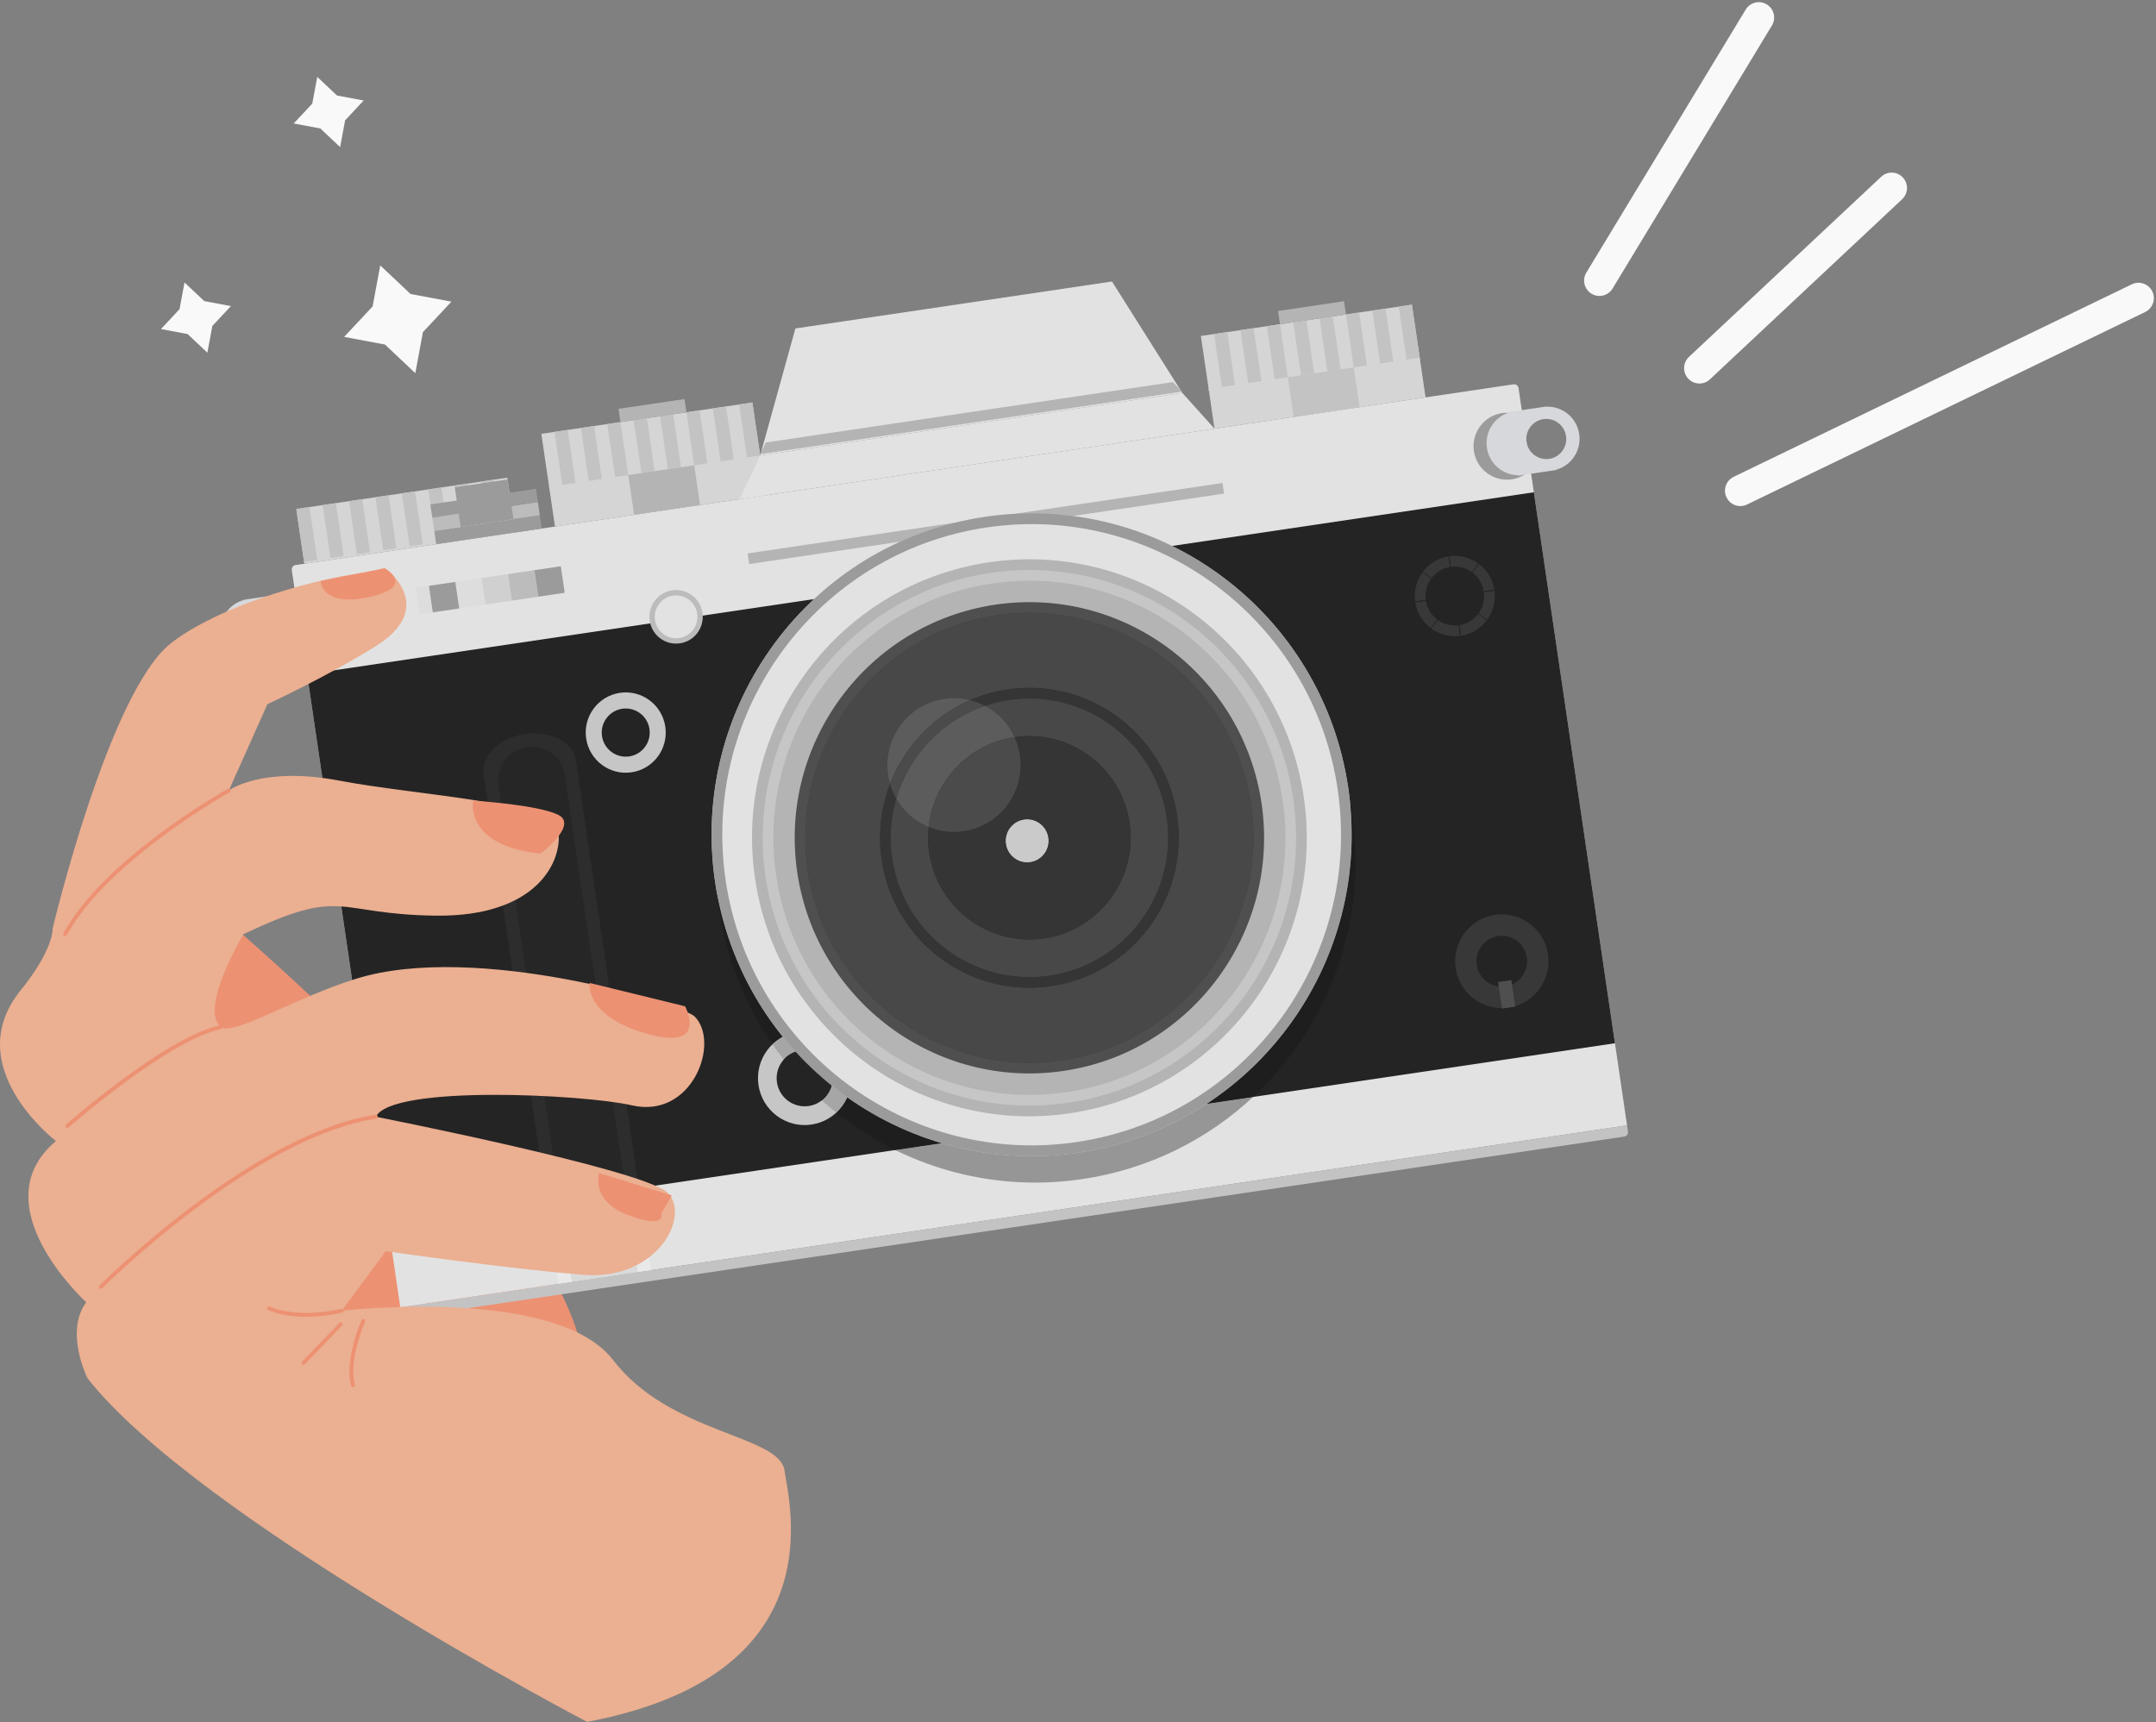 <?xml version="1.0" encoding="UTF-8"?><svg xmlns="http://www.w3.org/2000/svg" xmlns:xlink="http://www.w3.org/1999/xlink" height="399.0" preserveAspectRatio="xMidYMid meet" version="1.0" viewBox="0.0 -0.5 499.5 399.0" width="499.5" zoomAndPan="magnify"><rect x="0.0" y="-0.5" width="499.5" height="399.0" fill="#808080" stroke="none"/><defs><clipPath id="a"><path d="M 126 274 L 149 274 L 149 279 L 126 279 Z M 126 274"/></clipPath><clipPath id="b"><path d="M 126.707 278.57 L 126.617 277.957 L 129.672 277.504 L 129.762 278.117 L 137.402 276.984 L 129.762 278.117 L 126.707 278.57 M 145.043 275.852 L 144.953 275.238 L 148.008 274.785 L 148.098 275.398 L 145.043 275.852"/></clipPath><clipPath id="c"><path d="M 0 131 L 184 131 L 184 398.469 L 0 398.469 Z M 0 131"/></clipPath></defs><g><g><path d="M 42.016 203.91 C 42.016 203.91 133.742 278.582 135.309 316.637 C 136.871 354.691 48.102 281.832 48.102 281.832 L 33.406 227.707 L 42.016 203.91" fill="#ed9173"/></g><g><path d="M 376.953 260.254 L 92.742 302.426 L 67.605 131.594 C 67.523 131.027 67.91 130.504 68.473 130.422 L 350.645 88.551 C 351.207 88.469 351.73 88.855 351.812 89.422 L 376.953 260.254" fill="#e2e2e2"/></g><g><path d="M 374.152 241.227 L 89.945 283.398 L 71.156 155.738 L 355.367 113.562 L 374.152 241.227" fill="#242424"/></g><g><path d="M 376.297 262.859 L 94.125 304.73 C 93.562 304.812 93.035 304.422 92.953 303.859 L 92.742 302.426 L 376.953 260.254 L 377.164 261.688 C 377.246 262.254 376.859 262.777 376.297 262.859" fill="#c3c3c3"/></g><g><path d="M 312.355 182.035 C 318.344 222.711 290.355 260.559 249.852 266.57 C 209.344 272.582 171.652 244.48 165.668 203.801 C 159.684 163.125 187.668 125.277 228.176 119.266 C 268.68 113.258 306.371 141.359 312.355 182.035" fill="#c3c3c3"/></g><g><path d="M 283.59 113.867 L 173.57 130.191 L 173.211 127.734 L 283.227 111.41 L 283.59 113.867" fill="#b4b4b4"/></g><g><path d="M 197.113 247.742 C 197.988 253.676 193.906 259.191 188 260.07 C 182.094 260.945 176.598 256.848 175.723 250.914 C 174.852 244.984 178.93 239.465 184.84 238.59 C 190.746 237.711 196.242 241.809 197.113 247.742" fill="#c6c6c6"/></g><g><path d="M 187.367 255.773 C 183.828 256.297 180.523 253.836 180.004 250.281 C 179.48 246.727 181.934 243.41 185.473 242.883 C 189.012 242.359 192.312 244.82 192.836 248.375 C 193.359 251.93 190.906 255.246 187.367 255.773" fill="#242424"/></g><g><path d="M 239.82 273.516 C 228.324 273.516 217.285 270.828 207.395 265.973 L 218.141 264.379 C 224.777 266.336 231.762 267.379 238.918 267.379 C 242.523 267.379 246.176 267.113 249.852 266.57 C 260.816 264.941 270.867 260.98 279.574 255.262 L 290.316 253.668 C 279.719 263.551 266.141 270.426 250.754 272.707 C 247.078 273.254 243.43 273.516 239.82 273.516" fill="#969696"/></g><g><path d="M 207.395 265.973 C 202.543 263.59 197.965 260.68 193.746 257.312 C 194.82 256.316 195.688 255.109 196.289 253.766 C 202.902 258.449 210.277 262.055 218.141 264.379 L 207.395 265.973 M 279.574 255.262 C 300.102 241.773 313.156 218.516 313.164 193.027 C 313.164 190.41 313.027 187.77 312.746 185.113 C 312.938 186.121 313.109 187.145 313.262 188.172 C 313.805 191.867 314.066 195.539 314.066 199.164 C 314.062 220.297 305.086 239.898 290.316 253.668 L 279.574 255.262" fill="#1e1e1e"/></g><g><path d="M 178.961 241.469 C 172.656 232.348 168.297 221.664 166.57 209.941 C 166.422 208.91 166.289 207.887 166.184 206.863 C 168.535 219.305 173.879 230.477 181.348 239.734 C 180.469 240.203 179.668 240.789 178.961 241.469" fill="#1e1e1e"/></g><g><path d="M 193.746 257.312 C 192.605 256.398 191.488 255.453 190.398 254.473 C 191.5 253.609 192.305 252.402 192.68 251.039 C 193.855 251.984 195.059 252.895 196.289 253.766 C 195.688 255.109 194.82 256.316 193.746 257.312 M 181.566 245.012 C 180.664 243.855 179.797 242.676 178.961 241.469 C 179.668 240.789 180.469 240.203 181.348 239.734 C 182.297 240.91 183.281 242.059 184.297 243.172 C 183.223 243.543 182.289 244.188 181.566 245.012" fill="#a6a6a6"/></g><g><path d="M 190.398 254.473 C 187.195 251.59 184.238 248.426 181.566 245.012 C 182.289 244.188 183.223 243.543 184.297 243.172 C 186.891 246.012 189.691 248.641 192.68 251.039 C 192.305 252.402 191.5 253.609 190.398 254.473" fill="#242424"/></g><g><path d="M 312.355 182.035 C 318.344 222.711 290.355 260.559 249.852 266.57 C 209.344 272.582 171.652 244.48 165.668 203.801 C 159.684 163.125 187.668 125.277 228.176 119.266 C 268.68 113.258 306.371 141.359 312.355 182.035" fill="#9b9b9b"/></g><g><path d="M 249.488 264.113 C 210.395 269.918 173.891 242.699 168.113 203.438 C 162.336 164.18 189.441 127.523 228.535 121.723 C 267.629 115.922 304.137 143.141 309.91 182.398 C 315.688 221.656 288.582 258.312 249.488 264.113" fill="#e2e2e2"/></g><g><path d="M 302.059 184.191 C 307.242 219.445 282.988 252.246 247.883 257.453 C 212.777 262.664 180.113 238.309 174.926 203.055 C 169.738 167.801 193.992 135 229.098 129.793 C 264.203 124.582 296.867 148.938 302.059 184.191" fill="#b4b4b4"/></g><g><path d="M 247.523 255 C 213.82 260 182.352 236.535 177.371 202.691 C 172.391 168.848 195.758 137.246 229.461 132.246 C 263.16 127.246 294.633 150.711 299.609 184.555 C 304.594 218.398 281.227 250 247.523 255" fill="#c6c6c6"/></g><g><path d="M 297.168 184.918 C 301.953 217.457 279.566 247.734 247.16 252.547 C 214.758 257.352 184.605 234.871 179.816 202.328 C 175.027 169.789 197.414 139.512 229.82 134.703 C 262.227 129.895 292.379 152.375 297.168 184.918" fill="#b4b4b4"/></g><g><path d="M 246.438 247.633 C 216.781 252.035 189.086 231.387 184.703 201.605 C 180.324 171.82 200.887 144.012 230.543 139.613 C 260.199 135.211 287.895 155.859 292.277 185.641 C 296.66 215.426 276.098 243.234 246.438 247.633" fill="#4f4f4f"/></g><g><path d="M 246.078 245.18 C 217.77 249.379 191.332 229.672 187.148 201.242 C 182.969 172.812 202.594 146.27 230.902 142.066 C 259.215 137.867 285.648 157.578 289.832 186.004 C 294.016 214.434 274.387 240.977 246.078 245.18" fill="#383838"/></g><g><path d="M 243.551 227.992 C 224.676 230.797 207.055 217.656 204.266 198.703 C 201.477 179.75 214.559 162.055 233.434 159.254 C 252.309 156.453 269.93 169.594 272.719 188.543 C 275.508 207.496 262.422 225.191 243.551 227.992" fill="#242424"/></g><g><path d="M 243.188 225.539 C 225.664 228.141 209.297 215.938 206.707 198.34 C 204.117 180.742 216.27 164.309 233.793 161.707 C 251.32 159.105 267.684 171.309 270.273 188.906 C 272.863 206.504 260.715 222.938 243.188 225.539" fill="#383838"/></g><g><path d="M 241.922 216.945 C 229.117 218.848 217.156 209.93 215.266 197.07 C 213.371 184.211 222.254 172.199 235.059 170.301 C 247.867 168.398 259.824 177.316 261.719 190.176 C 263.609 203.035 254.73 215.047 241.922 216.945" fill="#242424"/></g><g><path d="M 241.863 197.383 C 240.184 199.543 237.078 199.926 234.926 198.238 C 232.777 196.551 232.395 193.43 234.074 191.27 C 235.758 189.109 238.863 188.73 241.016 190.418 C 243.164 192.105 243.547 195.223 241.863 197.383" fill="#c6c6c6"/></g><g><path d="M 233.68 245.52 C 224.105 244.637 214.668 241.07 206.531 234.684 C 198.191 228.141 192.387 219.543 189.27 210.16 C 195.785 229.758 213.379 243.621 233.68 245.52 M 254.742 243.125 C 274.434 236.617 288.363 218.797 290.191 198.254 C 289.34 207.938 285.785 217.488 279.383 225.715 C 272.812 234.156 264.168 240.012 254.742 243.125 M 186.785 189.07 C 187.621 179.363 191.18 169.777 197.602 161.531 C 204.262 152.973 213.051 147.074 222.629 143.996 C 202.707 150.406 188.594 168.359 186.785 189.07 M 289.887 186.375 C 289.867 186.25 289.852 186.129 289.832 186.004 C 289.699 185.094 289.543 184.195 289.363 183.305 C 289.566 184.324 289.742 185.344 289.887 186.375 M 289.363 183.305 C 289.359 183.281 289.355 183.262 289.352 183.242 C 289.355 183.266 289.359 183.281 289.363 183.305 M 289.344 183.215 C 289.344 183.203 289.34 183.191 289.34 183.18 C 289.34 183.191 289.344 183.203 289.344 183.215 M 289.324 183.121 C 289.324 183.117 289.324 183.117 289.324 183.113 C 289.324 183.117 289.324 183.117 289.324 183.121 M 288 177.973 C 287.996 177.965 287.996 177.961 287.992 177.957 C 287.996 177.961 287.996 177.969 288 177.973 M 287.984 177.922 C 281.664 157.797 263.73 143.523 243.027 141.699 C 252.695 142.543 262.234 146.113 270.449 152.562 C 279.039 159.301 284.938 168.215 287.984 177.922 M 229.004 142.387 C 229.633 142.266 230.27 142.16 230.902 142.066 C 230.266 142.16 229.629 142.27 229.004 142.387 M 230.906 142.066 C 230.918 142.066 230.934 142.062 230.945 142.062 C 230.934 142.062 230.922 142.066 230.906 142.066" fill="#5d5d5d"/></g><g><path d="M 238.453 245.742 C 236.863 245.742 235.27 245.668 233.68 245.52 C 213.379 243.621 195.785 229.758 189.27 210.16 C 187.016 203.383 186.172 196.191 186.785 189.07 C 188.594 168.359 202.707 150.406 222.629 143.996 C 224.719 143.324 226.852 142.785 229.004 142.387 C 229.629 142.27 230.266 142.16 230.902 142.066 C 230.902 142.066 230.902 142.066 230.906 142.066 C 230.922 142.066 230.934 142.062 230.945 142.062 C 233.453 141.691 235.988 141.504 238.527 141.504 C 240.027 141.504 241.527 141.57 243.027 141.699 C 263.73 143.523 281.664 157.797 287.984 177.922 C 287.988 177.934 287.988 177.945 287.992 177.957 C 287.996 177.961 287.996 177.965 288 177.973 C 288.527 179.664 288.969 181.379 289.324 183.113 C 289.324 183.117 289.324 183.117 289.324 183.121 C 289.328 183.141 289.336 183.16 289.34 183.18 C 289.34 183.191 289.344 183.203 289.344 183.215 C 289.348 183.223 289.348 183.234 289.352 183.242 C 289.355 183.262 289.359 183.281 289.363 183.305 C 289.543 184.195 289.699 185.094 289.832 186.004 C 289.852 186.129 289.867 186.25 289.887 186.375 C 290.434 190.301 290.539 194.289 290.191 198.254 C 288.363 218.797 274.434 236.617 254.742 243.125 C 249.48 244.859 243.98 245.742 238.453 245.742 M 206.203 181.152 C 204.121 186.562 203.359 192.566 204.266 198.703 C 206.801 215.941 221.605 228.371 238.469 228.371 C 240.145 228.371 241.844 228.246 243.551 227.992 C 262.422 225.191 275.508 207.496 272.719 188.543 C 270.184 171.305 255.375 158.875 238.516 158.875 C 236.84 158.875 235.141 159 233.434 159.254 C 230.383 159.707 227.48 160.547 224.773 161.723 C 223.543 161.414 222.285 161.262 221.031 161.262 C 216.441 161.262 211.898 163.309 208.852 167.223 C 205.664 171.316 204.852 176.52 206.203 181.152" fill="#484848"/></g><g><path d="M 238.469 228.371 C 221.605 228.371 206.801 215.941 204.266 198.703 C 203.359 192.566 204.121 186.562 206.203 181.152 C 206.551 182.336 207.035 183.48 207.66 184.559 C 206.387 188.898 206.008 193.578 206.707 198.34 C 209.062 214.348 222.812 225.887 238.469 225.887 C 240.027 225.887 241.602 225.773 243.188 225.539 C 260.715 222.938 272.863 206.504 270.273 188.906 C 267.918 172.898 254.168 161.359 238.512 161.359 C 236.957 161.359 235.379 161.473 233.793 161.707 C 231.867 161.992 230.008 162.445 228.227 163.051 C 227.117 162.461 225.957 162.02 224.773 161.723 C 227.48 160.547 230.383 159.707 233.434 159.254 C 235.141 159 236.84 158.875 238.516 158.875 C 255.375 158.875 270.184 171.305 272.719 188.543 C 275.508 207.496 262.422 225.191 243.551 227.992 C 241.844 228.246 240.145 228.371 238.469 228.371" fill="#353535"/></g><g><path d="M 238.469 225.887 C 222.812 225.887 209.062 214.348 206.707 198.34 C 206.008 193.578 206.387 188.898 207.66 184.559 C 208.621 186.223 209.906 187.734 211.512 188.992 C 212.648 189.887 213.871 190.594 215.145 191.121 C 214.938 193.059 214.969 195.055 215.266 197.07 C 216.988 208.77 227.035 217.199 238.477 217.199 C 239.613 217.199 240.766 217.117 241.922 216.945 C 254.73 215.047 263.609 203.035 261.719 190.176 C 259.996 178.48 249.945 170.047 238.508 170.047 C 237.371 170.047 236.219 170.129 235.062 170.301 C 234.066 168.117 232.547 166.133 230.535 164.551 C 229.797 163.973 229.023 163.473 228.227 163.051 C 230.008 162.445 231.867 161.992 233.793 161.707 C 235.379 161.473 236.957 161.359 238.512 161.359 C 254.168 161.359 267.918 172.898 270.273 188.906 C 272.863 206.504 260.715 222.938 243.188 225.539 C 241.602 225.773 240.027 225.887 238.469 225.887" fill="#484848"/></g><g><path d="M 238.477 217.199 C 227.035 217.199 216.988 208.77 215.266 197.07 C 214.969 195.055 214.938 193.059 215.145 191.121 C 217.031 191.902 219.023 192.285 221.012 192.285 C 225.602 192.285 230.145 190.238 233.191 186.324 C 236.871 181.598 237.391 175.402 235.062 170.301 C 236.219 170.129 237.371 170.047 238.508 170.047 C 249.945 170.047 259.996 178.48 261.719 190.176 C 263.609 203.035 254.73 215.047 241.922 216.945 C 240.766 217.117 239.613 217.199 238.477 217.199 M 237.973 189.363 C 236.504 189.363 235.051 190.02 234.074 191.27 C 232.395 193.43 232.777 196.551 234.926 198.238 C 235.828 198.949 236.902 199.289 237.969 199.289 C 239.438 199.289 240.891 198.637 241.863 197.383 C 243.547 195.223 243.164 192.105 241.016 190.418 C 240.109 189.707 239.039 189.363 237.973 189.363" fill="#353535"/></g><g><path d="M 237.969 199.289 C 236.902 199.289 235.828 198.949 234.926 198.238 C 232.777 196.551 232.395 193.43 234.074 191.27 C 235.051 190.02 236.504 189.363 237.973 189.363 C 239.039 189.363 240.109 189.707 241.016 190.418 C 243.164 192.105 243.547 195.223 241.863 197.383 C 240.891 198.637 239.438 199.289 237.969 199.289" fill="#cacaca"/></g><g><path d="M 206.203 181.152 C 204.852 176.52 205.664 171.316 208.852 167.223 C 211.898 163.309 216.441 161.262 221.031 161.262 C 222.285 161.262 223.543 161.414 224.773 161.723 C 216.16 165.461 209.512 172.555 206.203 181.152" fill="#5c5c5c"/></g><g><path d="M 207.66 184.559 C 207.035 183.48 206.551 182.336 206.203 181.152 C 209.512 172.555 216.16 165.461 224.773 161.723 C 225.957 162.02 227.117 162.461 228.227 163.051 C 218.172 166.449 210.57 174.621 207.66 184.559" fill="#4b4b4b"/></g><g><path d="M 215.145 191.121 C 213.871 190.594 212.648 189.887 211.512 188.992 C 209.906 187.734 208.621 186.223 207.66 184.559 C 210.57 174.621 218.172 166.449 228.227 163.051 C 229.023 163.473 229.797 163.973 230.535 164.551 C 232.547 166.133 234.066 168.117 235.062 170.301 C 235.062 170.301 235.059 170.301 235.059 170.301 C 224.262 171.902 216.254 180.691 215.145 191.121" fill="#5c5c5c"/></g><g><path d="M 221.012 192.285 C 219.023 192.285 217.031 191.902 215.145 191.121 C 216.254 180.691 224.262 171.902 235.059 170.301 C 235.059 170.301 235.062 170.301 235.062 170.301 C 237.391 175.402 236.871 181.598 233.191 186.324 C 230.145 190.238 225.602 192.285 221.012 192.285" fill="#4b4b4b"/></g><g><path d="M 127.777 137.301 L 97.219 141.836 L 96.312 135.699 L 126.875 131.164 L 127.777 137.301" fill="#ddd"/></g><g><path d="M 106.387 140.477 L 100.273 141.383 L 99.371 135.242 L 105.48 134.336 L 106.387 140.477" fill="#9b9b9b"/></g><g><path d="M 118.609 138.66 L 112.496 139.566 L 111.594 133.43 L 117.707 132.523 L 118.609 138.66" fill="#d0d0d0"/></g><g><path d="M 124.723 137.754 L 118.609 138.66 L 117.707 132.523 L 123.816 131.617 L 124.723 137.754" fill="#bcbcbc"/></g><g><path d="M 130.832 136.848 L 124.723 137.754 L 123.816 131.617 L 129.93 130.711 L 130.832 136.848" fill="#9b9b9b"/></g><g><path d="M 273.91 90.531 L 176.117 105.039 L 177.285 100.836 L 184.277 75.605 L 257.621 64.723 L 271.578 86.844 L 273.91 90.531" fill="#e2e2e2"/></g><g><path d="M 273.863 90.223 L 176.07 104.734 L 177.457 102.02 L 271.754 88.027 L 273.863 90.223" fill="#b4b4b4"/></g><g><path d="M 176.176 105.449 L 127.281 112.707 L 125.414 100.02 L 174.309 92.766 L 176.176 105.449" fill="#d5d5d5"/></g><g><path d="M 177.473 114.246 L 128.574 121.504 L 127.219 112.297 L 176.117 105.039 L 177.473 114.246" fill="#d5d5d5"/></g><g><path d="M 139.445 110.484 L 136.387 110.938 L 134.582 98.66 L 137.637 98.207 L 139.445 110.484" fill="#c3c3c3"/></g><g><path d="M 133.332 111.391 L 130.277 111.844 L 128.469 99.566 L 131.527 99.113 L 133.332 111.391" fill="#c3c3c3"/></g><g><path d="M 145.555 109.574 L 142.5 110.027 L 140.695 97.754 L 143.75 97.301 L 145.555 109.574" fill="#c3c3c3"/></g><g><path d="M 151.668 108.668 L 148.613 109.121 L 146.805 96.848 L 149.863 96.395 L 151.668 108.668" fill="#c3c3c3"/></g><g><path d="M 157.781 107.762 L 154.727 108.215 L 152.918 95.941 L 155.973 95.484 L 157.781 107.762" fill="#c3c3c3"/></g><g><path d="M 163.895 106.855 L 160.836 107.309 L 159.031 95.031 L 162.086 94.578 L 163.895 106.855" fill="#c3c3c3"/></g><g><path d="M 170.004 105.949 L 166.949 106.402 L 165.141 94.125 L 168.199 93.672 L 170.004 105.949" fill="#c3c3c3"/></g><g><path d="M 176.117 105.039 L 173.062 105.492 L 171.254 93.219 L 174.309 92.766 L 176.117 105.039" fill="#c3c3c3"/></g><g><path d="M 119.406 122.863 L 70.512 130.117 L 68.645 117.434 L 117.539 110.18 L 119.406 122.863" fill="#d5d5d5"/></g><g><path d="M 79.617 128.348 L 76.562 128.805 L 74.758 116.527 L 77.812 116.074 L 79.617 128.348" fill="#c3c3c3"/></g><g><path d="M 73.508 129.258 L 70.449 129.711 L 68.645 117.434 L 71.699 116.98 L 73.508 129.258" fill="#c3c3c3"/></g><g><path d="M 85.73 127.441 L 82.676 127.895 L 80.867 115.621 L 83.926 115.168 L 85.73 127.441" fill="#c3c3c3"/></g><g><path d="M 91.844 126.535 L 88.785 126.988 L 86.98 114.715 L 90.035 114.262 L 91.844 126.535" fill="#c3c3c3"/></g><g><path d="M 97.953 125.629 L 94.898 126.082 L 93.094 113.809 L 96.148 113.352 L 97.953 125.629" fill="#c3c3c3"/></g><g><path d="M 104.066 124.723 L 101.012 125.176 L 99.203 112.898 L 102.262 112.445 L 104.066 124.723" fill="#c3c3c3"/></g><g><path d="M 110.18 123.816 L 107.121 124.27 L 105.316 111.992 L 108.371 111.539 L 110.18 123.816" fill="#c3c3c3"/></g><g><path d="M 116.289 122.906 L 113.234 123.359 L 111.43 111.086 L 114.484 110.633 L 116.289 122.906" fill="#c3c3c3"/></g><g><path d="M 162.191 116.516 L 146.91 118.781 L 145.555 109.574 L 160.836 107.309 L 162.191 116.516" fill="#b4b4b4"/></g><g><path d="M 159.031 95.031 L 143.75 97.301 L 143.297 94.23 L 158.578 91.965 L 159.031 95.031" fill="#b4b4b4"/></g><g><path d="M 328.977 82.777 L 280.082 90.031 L 278.215 77.348 L 327.109 70.094 L 328.977 82.777" fill="#d5d5d5"/></g><g><path d="M 330.273 91.574 L 281.375 98.828 L 280.02 89.621 L 328.918 82.367 L 330.273 91.574" fill="#d5d5d5"/></g><g><path d="M 292.246 87.809 L 289.188 88.262 L 287.383 75.988 L 290.438 75.531 L 292.246 87.809" fill="#c3c3c3"/></g><g><path d="M 286.133 88.715 L 283.078 89.168 L 281.27 76.895 L 284.328 76.441 L 286.133 88.715" fill="#c3c3c3"/></g><g><path d="M 298.355 86.902 L 295.301 87.355 L 293.496 75.078 L 296.551 74.629 L 298.355 86.902" fill="#c3c3c3"/></g><g><path d="M 304.469 85.996 L 301.414 86.449 L 299.605 74.172 L 302.664 73.719 L 304.469 85.996" fill="#c3c3c3"/></g><g><path d="M 310.582 85.09 L 307.523 85.539 L 305.719 73.266 L 308.773 72.812 L 310.582 85.09" fill="#c3c3c3"/></g><g><path d="M 316.691 84.18 L 313.637 84.633 L 311.832 72.359 L 314.887 71.906 L 316.691 84.18" fill="#c3c3c3"/></g><g><path d="M 322.805 83.273 L 319.75 83.727 L 317.941 71.453 L 321 71 L 322.805 83.273" fill="#c3c3c3"/></g><g><path d="M 328.918 82.367 L 325.859 82.82 L 324.055 70.547 L 327.109 70.094 L 328.918 82.367" fill="#c3c3c3"/></g><g><path d="M 314.992 93.84 L 299.711 96.109 L 298.355 86.902 L 313.637 84.633 L 314.992 93.84" fill="#c3c3c3"/></g><g><path d="M 311.832 72.359 L 296.551 74.629 L 296.102 71.559 L 311.379 69.289 L 311.832 72.359" fill="#b4b4b4"/></g><g><path d="M 281.375 98.828 L 171.359 115.152 L 176.117 105.039 L 273.91 90.531 L 281.375 98.828" fill="#e2e2e2"/></g><g><path d="M 125.52 121.957 L 101.07 125.586 L 100.617 122.516 L 125.066 118.887 L 125.52 121.957" fill="#9b9b9b"/></g><g><path d="M 125.066 118.887 L 100.617 122.516 L 100.168 119.445 L 124.617 115.82 L 125.066 118.887" fill="#bcbcbc"/></g><g><path d="M 124.617 115.82 L 100.168 119.445 L 99.715 116.379 L 124.164 112.75 L 124.617 115.82" fill="#9b9b9b"/></g><g><path d="M 118.957 119.797 L 106.73 121.609 L 105.375 112.402 L 117.602 110.59 L 118.957 119.797" fill="#9b9b9b"/></g><g><path d="M 346.215 136.246 C 346.961 141.328 343.465 146.062 338.398 146.812 C 333.336 147.562 328.625 144.051 327.879 138.965 C 327.129 133.883 330.629 129.152 335.691 128.398 C 340.754 127.648 345.465 131.16 346.215 136.246" fill="#383838"/></g><g><path d="M 338.039 144.355 C 334.332 144.906 330.871 142.324 330.32 138.605 C 329.773 134.883 332.348 131.402 336.055 130.855 C 339.758 130.305 343.223 132.887 343.77 136.609 C 344.316 140.332 341.746 143.809 338.039 144.355" fill="#242424"/></g><g><path d="M 327.891 139.059 L 327.863 138.875 L 346.199 136.152 L 346.227 136.336 L 343.172 136.789 L 327.891 139.059" fill="#242424"/></g><g><path d="M 338.309 146.824 L 335.602 128.414 L 335.781 128.387 L 338.492 146.801 L 338.309 146.824" fill="#242424"/></g><g><path d="M 327.891 139.059 L 327.863 138.875 L 346.199 136.152 L 346.227 136.336 L 343.172 136.789 L 327.891 139.059" fill="#242424"/></g><g><path d="M 338.309 146.824 L 335.602 128.414 L 335.781 128.387 L 338.492 146.801 L 338.309 146.824" fill="#242424"/></g><g><path d="M 344.434 143.227 L 344.422 143.219 L 341.949 141.379 L 332.031 133.98 L 329.551 132.133 L 329.66 131.984 L 344.543 143.078 L 344.434 143.227" fill="#242424"/></g><g><path d="M 331.594 145.133 L 331.445 145.023 L 342.496 130.078 L 342.645 130.188 L 331.594 145.133" fill="#242424"/></g><g><path d="M 358.633 220.637 C 359.508 226.57 355.426 232.09 349.52 232.965 C 343.609 233.844 338.113 229.742 337.238 223.812 C 336.367 217.883 340.449 212.359 346.355 211.484 C 352.266 210.609 357.762 214.707 358.633 220.637" fill="#383838"/></g><g><path d="M 348.797 228.055 C 345.594 228.531 342.605 226.301 342.129 223.086 C 341.656 219.871 343.879 216.871 347.078 216.395 C 350.281 215.922 353.27 218.148 353.742 221.363 C 354.215 224.578 351.996 227.582 348.797 228.055" fill="#242424"/></g><g><path d="M 351.047 232.738 L 347.988 233.191 L 347.086 227.055 L 350.141 226.602 L 351.047 232.738" fill="#4f4f4f"/></g><g><path d="M 154.137 167.883 C 154.887 172.969 151.387 177.699 146.324 178.449 C 141.262 179.199 136.547 175.688 135.801 170.605 C 135.051 165.52 138.551 160.789 143.613 160.035 C 148.676 159.285 153.387 162.797 154.137 167.883" fill="#c6c6c6"/></g><g><path d="M 145.781 174.77 C 142.746 175.219 139.914 173.105 139.469 170.059 C 139.02 167.016 141.121 164.172 144.156 163.719 C 147.188 163.27 150.02 165.383 150.469 168.426 C 150.918 171.473 148.812 174.316 145.781 174.77" fill="#242424"/></g><g><path d="M 162.746 141.52 C 163.246 144.906 160.914 148.062 157.539 148.562 C 154.164 149.062 151.023 146.723 150.523 143.332 C 150.023 139.941 152.355 136.789 155.73 136.289 C 159.109 135.785 162.25 138.129 162.746 141.52" fill="#bcbcbc"/></g><g><path d="M 157.359 147.336 C 154.66 147.734 152.145 145.859 151.746 143.152 C 151.348 140.445 153.219 137.914 155.914 137.516 C 158.609 137.113 161.129 138.992 161.523 141.699 C 161.926 144.406 160.055 146.938 157.359 147.336" fill="#e2e2e2"/></g><g><path d="M 157.18 146.109 C 155.156 146.406 153.27 145 152.969 142.969 C 152.672 140.938 154.07 139.043 156.094 138.742 C 158.117 138.441 160.004 139.852 160.305 141.883 C 160.602 143.91 159.199 145.809 157.18 146.109" fill="#e2e2e2"/></g><g clip-path="url(#a)"><g clip-path="url(#b)"><path d="M 126.617 278.57 L 148.098 278.57 L 148.098 274.785 L 126.617 274.785 Z M 126.617 278.57" fill="#e4e4e4"/></g></g><g><path d="M 126.617 277.957 L 112.031 178.836 C 111.41 174.613 115.715 170.449 121.598 169.574 C 122.336 169.465 123.066 169.414 123.777 169.414 C 128.742 169.414 132.879 171.973 133.422 175.66 L 148.008 274.785 L 144.953 275.238 L 130.785 178.965 C 130.238 175.246 126.949 172.559 123.207 172.559 C 122.824 172.559 122.438 172.586 122.047 172.645 C 117.848 173.27 114.902 177.133 115.504 181.23 L 129.672 277.504 L 126.617 277.957" fill="#2d2d2d"/></g><g><path d="M 129.762 278.117 L 129.672 277.504 L 144.953 275.238 L 145.043 275.852 L 129.762 278.117" fill="#dfdfdf"/></g><g><path d="M 129.672 277.504 L 115.504 181.23 C 114.902 177.133 117.848 173.27 122.047 172.645 C 122.438 172.586 122.824 172.559 123.207 172.559 C 126.949 172.559 130.238 175.246 130.785 178.965 L 144.953 275.238 L 129.672 277.504" fill="#262626"/></g><g><path d="M 129.414 296.984 L 126.707 278.57 L 129.762 278.117 L 132.473 296.531 L 147.75 294.262 L 145.043 275.852 L 137.402 276.984 L 145.043 275.852 L 148.098 275.398 L 150.809 293.809 L 138.691 295.609 L 129.414 296.984" fill="#e9e9e9"/></g><g><path d="M 137.402 276.984 L 145.043 275.852 L 137.402 276.984" fill="#e5e5e5"/></g><g><path d="M 129.762 278.117 L 137.402 276.984 L 129.762 278.117" fill="#d2d2d2"/></g><g><path d="M 132.473 296.531 L 129.762 278.117 L 145.043 275.852 L 147.75 294.262 L 132.473 296.531" fill="#dadada"/></g><g><path d="M 75.598 143.477 C 76.223 147.711 73.305 151.656 69.09 152.281 C 68.023 152.438 66.977 152.367 66.004 152.109 C 64.289 151.664 62.785 150.633 61.738 149.207 C 62.918 148.203 63.57 146.629 63.328 144.98 C 63.102 143.449 62.156 142.195 60.875 141.531 C 61.723 139.574 63.352 137.992 65.445 137.281 C 65.883 137.129 66.352 137.008 66.828 136.938 C 71.047 136.312 74.977 139.238 75.598 143.477" fill="#9b9b9b"/></g><g><path d="M 59.422 150.266 C 56.895 150.641 54.535 148.883 54.16 146.344 C 53.789 143.801 55.539 141.434 58.066 141.059 C 59.059 140.91 60.035 141.094 60.875 141.531 C 62.156 142.195 63.102 143.449 63.328 144.98 C 63.57 146.629 62.918 148.203 61.738 149.207 C 61.098 149.754 60.301 150.137 59.422 150.266 Z M 65.445 137.281 L 65.316 137.273 L 65.301 137.164 L 56.5 138.469 L 56.508 138.52 C 52.93 139.488 50.551 143.016 51.105 146.797 C 51.66 150.578 54.953 153.262 58.66 153.152 L 58.668 153.199 L 67.469 151.895 L 67.453 151.781 C 70.84 150.68 73.035 147.27 72.496 143.621 C 71.969 140.023 68.949 137.414 65.445 137.281" fill="#d7d8dc"/></g><g><path d="M 341.473 104.023 C 342.098 108.258 346.023 111.188 350.242 110.562 C 351.305 110.402 352.285 110.031 353.145 109.504 C 354.656 108.574 355.797 107.152 356.391 105.484 C 354.977 104.867 353.895 103.547 353.652 101.902 C 353.426 100.367 353.973 98.895 355.008 97.887 C 353.633 96.262 351.617 95.219 349.41 95.145 C 348.945 95.125 348.461 95.145 347.984 95.219 C 343.766 95.844 340.852 99.789 341.473 104.023" fill="#9b9b9b"/></g><g><path d="M 356.391 105.484 C 354.977 104.867 353.895 103.547 353.652 101.902 C 353.426 100.367 353.973 98.895 355.008 97.887 C 355.688 97.223 356.566 96.766 357.559 96.617 C 360.09 96.242 362.445 98 362.82 100.543 C 363.191 103.082 361.441 105.449 358.914 105.824 C 358.031 105.957 357.164 105.82 356.391 105.484 Z M 344.484 103.262 C 345.02 106.906 348.105 109.535 351.664 109.609 L 351.68 109.723 L 360.48 108.414 L 360.473 108.363 C 364.055 107.395 366.434 103.867 365.875 100.09 C 365.32 96.309 362.027 93.621 358.32 93.734 L 358.312 93.684 L 349.512 94.988 L 349.527 95.102 L 349.41 95.145 C 346.094 96.289 343.953 99.664 344.484 103.262" fill="#d7d8dc"/></g><g clip-path="url(#c)"><path d="M 136.02 398.469 C 136.02 398.469 45.691 351.195 20.281 318.863 C 20.281 318.863 14.879 308.145 19.984 301.242 C 19.984 301.242 -4.738 278.797 12.957 263.883 C 12.957 263.883 -9.551 246.691 4.762 228.996 C 12.527 219.395 12.195 214.641 12.195 214.641 C 12.195 214.641 25.191 159.91 39.582 148.559 C 53.977 137.207 88.078 129.84 90.766 132.516 C 93.453 135.188 98.301 142.148 87.098 149.188 C 75.898 156.227 61.961 162.66 61.961 162.66 L 53.016 182.664 C 53.016 182.664 60.586 176.934 78.688 180.391 C 96.789 183.852 128.363 185.309 129.359 192.074 C 130.355 198.84 124.641 211.977 100.883 211.664 C 77.125 211.348 79.98 204.777 56.387 215.961 C 56.387 215.961 45.98 233.422 51.223 237.465 C 54.02 239.621 68.23 230.707 82.535 226.273 C 110.422 217.633 158.23 232.34 160.918 235.012 C 166.93 240.992 160.445 258.867 146.355 255.609 C 135.406 253.074 90.789 250.801 87.086 258.258 C 87.086 258.258 149.316 270.531 154.695 275.879 C 160.07 281.223 152.332 296.199 135.309 294.883 C 118.289 293.57 89.375 289.41 89.375 289.41 L 79.168 303.215 C 79.168 303.215 128.793 297.387 142.039 314.625 C 155.285 331.859 180.539 331.953 181.754 340.223 C 182.973 348.488 193.324 387.664 136.02 398.469" fill="#ebaf91"/></g><g><path d="M 15.078 216.391 L 14.867 216.336 C 14.652 216.215 14.574 215.945 14.691 215.73 C 19.719 206.59 29.816 197.977 37.406 192.359 C 45.609 186.289 52.73 182.316 52.801 182.273 C 53.016 182.156 53.285 182.234 53.406 182.449 C 53.523 182.664 53.445 182.938 53.23 183.055 C 53.16 183.094 46.082 187.047 37.922 193.086 C 30.41 198.645 20.414 207.16 15.469 216.16 C 15.387 216.309 15.234 216.391 15.078 216.391" fill="#ed9173"/></g><g><path d="M 23.367 298.113 C 23.254 298.113 23.141 298.07 23.051 297.984 C 22.879 297.809 22.879 297.527 23.055 297.352 C 23.141 297.266 32.016 288.43 44.262 279.195 C 51.461 273.766 58.398 269.266 64.887 265.809 C 73.02 261.48 80.465 258.789 87.023 257.816 C 87.262 257.781 87.488 257.949 87.527 258.191 C 87.562 258.438 87.395 258.664 87.152 258.699 C 79.07 259.898 65.164 264.551 44.805 279.898 C 32.605 289.098 23.77 297.898 23.68 297.984 C 23.594 298.07 23.48 298.113 23.367 298.113" fill="#ed9173"/></g><g><path d="M 15.59 260.863 C 15.469 260.863 15.344 260.812 15.258 260.715 C 15.094 260.527 15.113 260.246 15.297 260.086 C 15.355 260.031 21.148 254.93 28.414 249.574 C 38.195 242.359 45.836 238.137 51.133 237.027 C 51.371 236.98 51.605 237.133 51.656 237.375 C 51.707 237.617 51.551 237.852 51.312 237.902 C 38.957 240.488 16.113 260.551 15.883 260.754 C 15.797 260.828 15.695 260.863 15.59 260.863" fill="#ed9173"/></g><g><path d="M 70.844 304.613 C 65.188 304.613 62.301 303.121 62.133 303.031 C 61.918 302.918 61.836 302.648 61.949 302.43 C 62.066 302.215 62.332 302.133 62.551 302.246 C 62.605 302.273 68.195 305.137 79.074 302.777 C 79.316 302.727 79.551 302.879 79.602 303.121 C 79.656 303.359 79.504 303.598 79.262 303.648 C 75.984 304.359 73.18 304.613 70.844 304.613" fill="#ed9173"/></g><g><path d="M 70.32 315.727 C 70.211 315.727 70.098 315.684 70.012 315.602 C 69.836 315.43 69.832 315.148 70.004 314.969 L 78.629 306.012 C 78.797 305.832 79.078 305.828 79.254 306 C 79.43 306.172 79.434 306.453 79.266 306.629 L 70.641 315.59 C 70.555 315.68 70.438 315.727 70.32 315.727" fill="#ed9173"/></g><g><path d="M 81.797 320.938 C 81.602 320.938 81.422 320.809 81.367 320.609 C 80.668 318.086 80.863 314.746 81.949 310.688 C 82.75 307.688 83.738 305.453 83.781 305.359 C 83.879 305.137 84.145 305.035 84.367 305.137 C 84.59 305.234 84.691 305.5 84.59 305.723 C 84.582 305.746 83.586 308 82.805 310.93 C 81.777 314.773 81.578 318.039 82.223 320.371 C 82.289 320.609 82.152 320.855 81.914 320.922 L 81.797 320.938" fill="#ed9173"/></g><g><path d="M 74.27 134.129 C 74.27 134.129 74.406 140.254 85.523 137.836 C 96.641 135.418 89.129 131.152 89.129 131.152 L 74.27 134.129" fill="#ed9173"/></g><g><path d="M 109.637 185.016 C 109.637 185.016 107.328 195.344 125.211 197.301 C 125.211 197.301 134.168 190.594 129.234 188.254 C 124.301 185.914 109.637 185.016 109.637 185.016" fill="#ed9173"/></g><g><path d="M 136.609 227.258 C 136.609 227.258 135.328 234.898 149.836 239.02 C 164.34 243.141 158.727 232.668 158.727 232.668 L 136.609 227.258" fill="#ed9173"/></g><g><path d="M 138.812 271.32 C 138.812 271.32 136.703 277.777 145.602 281.066 C 154.496 284.355 153.195 280.711 153.195 280.711 L 155.637 276.508 L 138.812 271.32" fill="#ed9173"/></g><g><path d="M 370.555 68.074 C 369.926 68.074 369.289 67.906 368.715 67.555 C 367.039 66.531 366.508 64.34 367.527 62.656 L 404.449 1.711 C 405.469 0.027 407.652 -0.504 409.324 0.52 C 411 1.539 411.531 3.734 410.516 5.414 L 373.594 66.363 C 372.922 67.465 371.754 68.074 370.555 68.074" fill="#f9f9f9"/></g><g><path d="M 403.195 116.762 C 401.875 116.762 400.609 116.02 399.996 114.742 C 399.145 112.969 399.891 110.84 401.652 109.984 L 493.91 65.371 C 495.676 64.52 497.797 65.266 498.648 67.039 C 499.496 68.812 498.758 70.941 496.988 71.797 L 404.734 116.406 C 404.238 116.648 403.715 116.762 403.195 116.762" fill="#f9f9f9"/></g><g><path d="M 393.723 88.363 C 392.773 88.363 391.824 87.984 391.125 87.23 C 389.789 85.793 389.867 83.535 391.301 82.191 L 435.84 40.453 C 437.27 39.109 439.52 39.188 440.855 40.625 C 442.191 42.066 442.113 44.32 440.684 45.664 L 396.145 87.406 C 395.461 88.047 394.59 88.363 393.723 88.363" fill="#f9f9f9"/></g><g><path d="M 88.094 60.996 L 95.113 67.621 L 104.586 69.398 L 97.984 76.449 L 96.219 85.961 L 89.195 79.332 L 79.727 77.559 L 86.324 70.508 L 88.094 60.996" fill="#f9f9f9"/></g><g><path d="M 42.746 64.949 L 47.324 69.27 L 53.496 70.426 L 49.195 75.02 L 48.043 81.223 L 43.465 76.902 L 37.293 75.742 L 41.594 71.148 L 42.746 64.949" fill="#f9f9f9"/></g><g><path d="M 73.504 17.312 L 78.078 21.633 L 84.254 22.789 L 79.953 27.387 L 78.797 33.586 L 74.223 29.266 L 68.047 28.109 L 72.348 23.512 L 73.504 17.312" fill="#f9f9f9"/></g></g></svg>